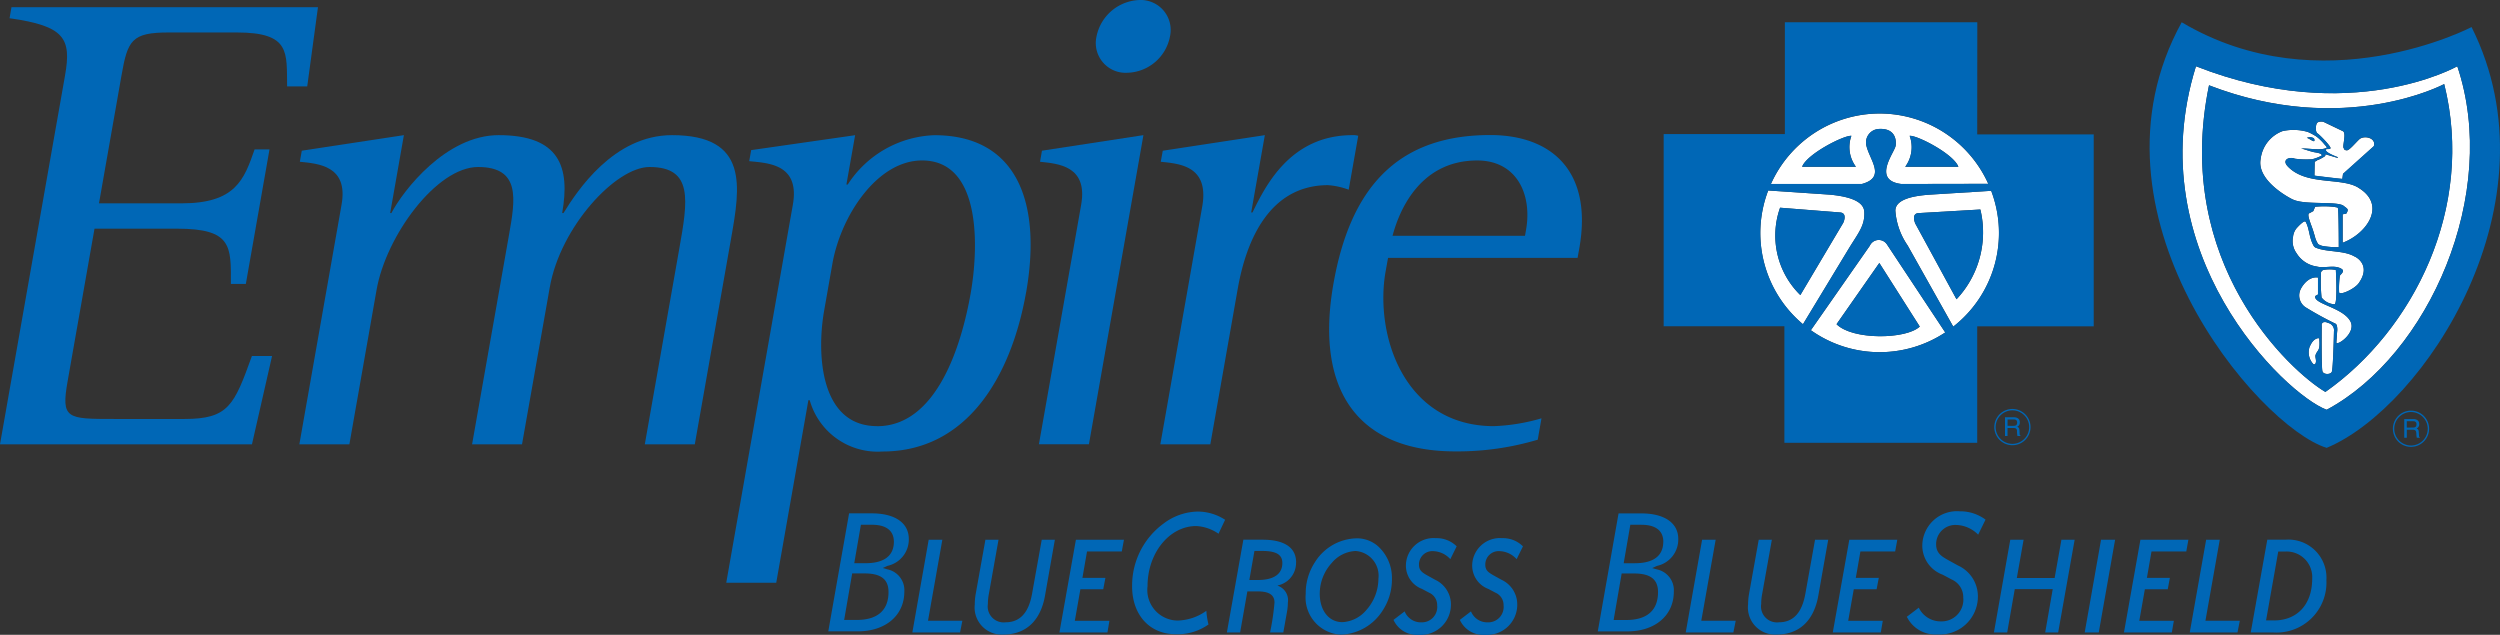 <svg xmlns="http://www.w3.org/2000/svg" xmlns:xlink="http://www.w3.org/1999/xlink" width="203.678" height="51.719" viewBox="0 0 203.678 51.719">
  <rect x="0" y="0" width="203.678" height="51.719" fill="#333333" stroke="none"/>
  <defs>
    <clipPath id="clip-path">
      <rect id="Rectangle_9132" data-name="Rectangle 9132" width="203.678" height="51.719" fill="none"/>
    </clipPath>
  </defs>
  <g id="Group_2507" data-name="Group 2507" transform="translate(0 0)">
    <g id="Group_2507-2" data-name="Group 2507" transform="translate(0 0)" clip-path="url(#clip-path)">
      <path id="Path_25486" data-name="Path 25486" d="M217.9,13.4a9.716,9.716,0,0,0-8.861,5.742h7.412c2-.545.627-1.946.362-3.145a1.1,1.1,0,0,1,.99-1.336c1.44-.1,1.458,1,1.4,1.358-.082.549-1.964,2.823.46,3.123l7.087-.013A9.715,9.715,0,0,0,217.9,13.4m-6.317,4.339c.389-1.042,3.4-2.571,4.015-2.521a2.687,2.687,0,0,0,.368,2.521Zm8.4,0a2.7,2.7,0,0,0,.36-2.521c.619-.05,3.582,1.479,3.969,2.521Z" transform="translate(-64.761 -4.15)" fill="#fff"/>
      <path id="Path_25487" data-name="Path 25487" d="M226.539,22.836c-1.173.083-2.807.323-2.807,1.307a5.706,5.706,0,0,0,1,2.833l3.716,6.614a9.673,9.673,0,0,0,3.093-11.066Zm2.174,8.523s-3.254-5.982-3.354-6.159l0,.006c-.008-.014-.007-.013,0-.006-.032-.068-.348-.831.27-.86l5.027-.293a7.954,7.954,0,0,1-1.942,7.312" transform="translate(-69.313 -6.978)" fill="#fff"/>
      <path id="Path_25488" data-name="Path 25488" d="M219.964,28.7a.8.8,0,0,0-1.406.093l-4.805,6.883a9.68,9.68,0,0,0,10.951.182Zm-4.117,6.486,3.486-4.988,3.294,5.182c-1.1,1.043-5.47,1.116-6.78-.194" transform="translate(-66.222 -8.774)" fill="#fff"/>
      <path id="Path_25489" data-name="Path 25489" d="M215.095,27.059c.77-1.228,1.228-1.79,1.165-2.855-.061-.979-1.619-1.264-2.789-1.38l-5.037-.341a9.679,9.679,0,0,0,2.832,10.9ZM209.4,23.887l4.889.387c.627.048.271.828.242.872.2-.338-3.481,5.858-3.481,5.858a6.783,6.783,0,0,1-1.65-7.118" transform="translate(-64.375 -6.965)" fill="#fff"/>
      <path id="Path_25490" data-name="Path 25490" d="M258.721,7.82c-4.745,15.2,7.26,26.729,10.648,27.987,8.323-4.454,14.133-17.624,10.644-27.987,0,0-8.711,4.943-21.292,0m10.545,26.534c-2.8-1.645-12.484-10.456-9.481-24.984,11.036,4.263,19.159-.1,19.159-.1,2.521,10.071-2.512,20.048-9.679,25.082" transform="translate(-79.814 -2.423)" fill="#fff"/>
      <path id="Path_25491" data-name="Path 25491" d="M276.856,15.8c-.364.342-.847.944-1.042.9s-.119.015-.24-.193c-.1-.172.22-1.114-.026-1.354l-1.621-.777s-.46-.1-.556.171-.07.7.075.774,1.16,1.1,1.058,1.222-.458-.036-.362.184.968.534.968.534l-.021.058-1-.3a.16.16,0,0,1-.083.19,3.268,3.268,0,0,1-.369.208c-.173.1-.188.048-.268.144,0,0-.175.072-.147.072l-.023,1.128c.337.047,1.919.242,2.273.266l.055-.413,2.509-2.25c.219-.7-.821-.9-1.182-.559" transform="translate(-84.639 -4.448)" fill="#fff"/>
      <path id="Path_25492" data-name="Path 25492" d="M274.776,20.027c-1.4-.834-4.2-.148-5.705-1.692-.562-.573.119-.839.55-.654a7.308,7.308,0,0,0,1.409.046,3.347,3.347,0,0,0,.783-.3c.061-.193-.48-.246-.643-.281-.369-.084-.675-.208-1.034-.3.678-.012,1.765.2,2.1-.083.017-.017-.16-.2-.221-.275a3.937,3.937,0,0,0-.627-.609,4.786,4.786,0,0,0-.708-.377,4.181,4.181,0,0,0-2.051-.071,2.767,2.767,0,0,0-1.79,2.274c-.382,1.98,3.04,3.51,2.612,3.294.972.485,3.655.11,4.161.534.293.241.436.241.2.626l-.292.05v2.325c1.977-.743,3.626-3.1,1.253-4.5m-4.168-4.048a.619.619,0,0,1,.557.028c.044.017.119.287-.028.236-.193-.061-.323-.2-.529-.264.01.008.008.009,0,.008s0,0,0-.008-.005.006,0,.01,0-.013,0-.01" transform="translate(-82.66 -4.751)" fill="#fff"/>
      <path id="Path_25493" data-name="Path 25493" d="M272.717,34.257l.213-.121V32.754c-.827-.119-1.376.8-1.468,1.091a1.153,1.153,0,0,0,.451,1.331,27.212,27.212,0,0,0,2.424,1.332c.13.03.163.286.168.47v0c.006.186-.019.29,0,0h0c-.018.245-.057.821-.077,1.055-.019.356,1.668-.752,1.138-1.719-.621-1.139-3.068-1.409-2.85-2.058" transform="translate(-84.08 -10.144)" fill="#fff"/>
      <path id="Path_25494" data-name="Path 25494" d="M275.67,28.993c-.849-.5-2.184-.342-3.092-.693a.386.386,0,0,1-.244-.193c-.379-.693-.324-1.37-.64-1.937-.1-.179-.617.374-.763.545a1.317,1.317,0,0,0-.266.677,1.694,1.694,0,0,0,.29,1.343,2.318,2.318,0,0,0,1.649,1.077c.635.169,1.438-.171,2.017.194.306.195-.116.47-.142.557a7.6,7.6,0,0,0-.063,1.321c-.019.34,1.247-.219,1.6-.716,1.111-1.567-.4-2.218-.345-2.175" transform="translate(-83.846 -8.097)" fill="#fff"/>
      <path id="Path_25495" data-name="Path 25495" d="M273.284,27.436a1.107,1.107,0,0,0,.471.168,7.343,7.343,0,0,0,1.208.084s0-2.325-.05-3.027c-.019-.275-.036-.182-.279-.253a7.209,7.209,0,0,0-1.6-.014l-.148.351-.365.195c-.1.149.039.522.268,1.15.127.357.119.363.226.716a1.931,1.931,0,0,0,.271.629" transform="translate(-84.418 -7.546)" fill="#fff"/>
      <path id="Path_25496" data-name="Path 25496" d="M275.071,34.642c.26-.022.106-2.794.106-2.794a2.62,2.62,0,0,0-.946-.012.293.293,0,0,0-.264.36,13,13,0,0,0,.046,1.89,1.415,1.415,0,0,0,1.058.556" transform="translate(-84.872 -9.852)" fill="#fff"/>
      <path id="Path_25497" data-name="Path 25497" d="M273.379,39.919c-.014.014-.086-.008-.113,0-.393.1-.536.433-.673.71a1.4,1.4,0,0,0,.324,1.42c.127.01.137-.011.174-.113.081-.229-.077-.495,0-.674.167-.431.376-.266.289-1.342" transform="translate(-84.429 -12.367)" fill="#fff"/>
      <path id="Path_25498" data-name="Path 25498" d="M274.552,38.079a.452.452,0,0,0-.395-.035.268.268,0,0,0-.1.275s-.033,3.45.061,3.716.632.269.754.051.181-3.305.181-3.305a.614.614,0,0,0-.5-.7" transform="translate(-84.902 -11.776)" fill="#fff"/>
      <path id="Path_25499" data-name="Path 25499" d="M104.33,62.68c0-1.305-1.127-2.084-3.021-2.084H99.466c-.037.216-1.642,9.31-1.694,9.614h2.4c2.269,0,3.795-1.3,3.795-3.236a1.733,1.733,0,0,0-1.364-1.812l-.4-.113.392-.176a2.2,2.2,0,0,0,1.737-2.193m-1.654,4.327c0,1.487-.892,2.273-2.584,2.273h-1.03l.027-.157.627-3.632h1.019c1.327,0,1.941.481,1.941,1.516m-1.891-2.348h-.9l.027-.159.514-2.975h.887c1.485,0,1.8.755,1.8,1.386,0,.8-.4,1.748-2.321,1.748" transform="translate(-30.29 -18.773)" fill="#0067b6"/>
      <path id="Path_25500" data-name="Path 25500" d="M109.027,63.707l-1.332,7.558h3.886l.189-.955h-2.8l1.169-6.6Z" transform="translate(-33.365 -19.737)" fill="#0067b6"/>
      <path id="Path_25501" data-name="Path 25501" d="M117.4,71.434c1.81,0,3.018-1.108,3.382-3.157l.806-4.567h-1.07l-.792,4.416c-.277,1.547-.993,2.312-2.162,2.312a1.3,1.3,0,0,1-1.434-1.495,4.312,4.312,0,0,1,.076-.793l.791-4.44h-1.068l-.779,4.352a4.914,4.914,0,0,0-.088.918,2.207,2.207,0,0,0,2.338,2.454" transform="translate(-35.646 -19.738)" fill="#0067b6"/>
      <path id="Path_25502" data-name="Path 25502" d="M130.137,64.665l.178-.957H126.4l-1.344,7.558h3.912l.163-.954h-2.82l.454-2.567h1.861l.177-.93h-1.873l.375-2.15Z" transform="translate(-38.744 -19.737)" fill="#0067b6"/>
      <path id="Path_25503" data-name="Path 25503" d="M133.633,66.464c0,2.338,1.425,3.911,3.547,3.911a4.337,4.337,0,0,0,2.676-.792,6.7,6.7,0,0,1-.174-1.113,4.173,4.173,0,0,1-2.355.793,2.494,2.494,0,0,1-2.436-2.8c0-2.7,1.781-4.9,3.969-4.9a3.507,3.507,0,0,1,1.815.628c.077-.164.451-.956.536-1.138a4.1,4.1,0,0,0-2.253-.669,4.746,4.746,0,0,0-2.782.992,6.259,6.259,0,0,0-2.541,5.09" transform="translate(-41.4 -18.706)" fill="#0067b6"/>
      <path id="Path_25504" data-name="Path 25504" d="M150.463,65.557c0-1.2-.939-1.85-2.739-1.85h-1.559l-1.344,7.558H145.9l.589-3.345h.857c.918,0,1.354.291,1.354.907a19.066,19.066,0,0,1-.362,2.438h1.081l.3-1.683a4.3,4.3,0,0,0,.072-.755,1.249,1.249,0,0,0-.829-1.371v-.024a1.875,1.875,0,0,0,1.495-1.875m-3.127,1.434h-.679l.415-2.367h.639c1.12,0,1.635.291,1.635.984,0,.891-.679,1.383-2.01,1.383" transform="translate(-44.866 -19.737)" fill="#0067b6"/>
      <path id="Path_25505" data-name="Path 25505" d="M160,64.174a2.6,2.6,0,0,0-1.711-.629,4.1,4.1,0,0,0-3.406,1.937,4.62,4.62,0,0,0-.756,2.591,3.032,3.032,0,0,0,2.867,3.32,4.19,4.19,0,0,0,3.358-1.9,4.637,4.637,0,0,0,.8-2.668A3.484,3.484,0,0,0,160,64.174m-.93,5.208a2.728,2.728,0,0,1-1.962.992c-1.069,0-1.837-.918-1.837-2.313a3.708,3.708,0,0,1,.969-2.5,2.685,2.685,0,0,1,1.95-.984,2.015,2.015,0,0,1,1.861,2.253,3.88,3.88,0,0,1-.981,2.554" transform="translate(-47.749 -19.687)" fill="#0067b6"/>
      <path id="Path_25506" data-name="Path 25506" d="M169.171,68.885a2.22,2.22,0,0,0-1.295-1.975l-.569-.314c-.473-.267-.741-.429-.741-.919a1.092,1.092,0,0,1,1.171-1.095,1.962,1.962,0,0,1,1.385.655l.515-1.046a2.3,2.3,0,0,0-1.687-.666,2.256,2.256,0,0,0-2.448,2.213,2.028,2.028,0,0,0,1.318,1.925l.565.3A1.1,1.1,0,0,1,168.049,69a1.252,1.252,0,0,1-1.294,1.383,1.423,1.423,0,0,1-1.356-.894l-.908.693a2.093,2.093,0,0,0,2.051,1.22,2.463,2.463,0,0,0,2.628-2.514" transform="translate(-50.961 -19.68)" fill="#0067b6"/>
      <path id="Path_25507" data-name="Path 25507" d="M177,68.885a2.214,2.214,0,0,0-1.293-1.975l-.567-.314c-.478-.267-.743-.429-.743-.919a1.092,1.092,0,0,1,1.171-1.095,1.946,1.946,0,0,1,1.382.655l.515-1.046a2.3,2.3,0,0,0-1.684-.666,2.259,2.259,0,0,0-2.452,2.213,2.032,2.032,0,0,0,1.321,1.925l.566.3A1.1,1.1,0,0,1,175.887,69a1.255,1.255,0,0,1-1.3,1.383,1.423,1.423,0,0,1-1.356-.894l-.907.693a2.092,2.092,0,0,0,2.047,1.22A2.462,2.462,0,0,0,177,68.885" transform="translate(-53.388 -19.68)" fill="#0067b6"/>
      <path id="Path_25508" data-name="Path 25508" d="M190.3,60.6c-.039.216-1.641,9.31-1.694,9.614h2.4c2.27,0,3.795-1.3,3.795-3.235a1.731,1.731,0,0,0-1.366-1.813l-.4-.112.393-.177a2.2,2.2,0,0,0,1.736-2.193c0-1.305-1.125-2.084-3.018-2.084Zm3.214,6.412c0,1.487-.894,2.273-2.584,2.273H189.9l.024-.158.628-3.632h1.02c1.324,0,1.943.482,1.943,1.517m.427-4.1c0,.8-.4,1.748-2.322,1.748h-.9l.024-.159.514-2.975h.888c1.485,0,1.8.755,1.8,1.386" transform="translate(-58.433 -18.773)" fill="#0067b6"/>
      <path id="Path_25509" data-name="Path 25509" d="M200.319,63.707l-1.335,7.558h3.882l.192-.955h-2.806l1.172-6.6Z" transform="translate(-61.646 -19.737)" fill="#0067b6"/>
      <path id="Path_25510" data-name="Path 25510" d="M208.282,63.709h-1.07l-.779,4.353a5.108,5.108,0,0,0-.089.918,2.208,2.208,0,0,0,2.339,2.453c1.808,0,3.015-1.108,3.381-3.157l.808-4.567H211.8l-.792,4.416c-.279,1.548-.992,2.312-2.161,2.312a1.3,1.3,0,0,1-1.434-1.495,4.3,4.3,0,0,1,.075-.792Z" transform="translate(-63.926 -19.737)" fill="#0067b6"/>
      <path id="Path_25511" data-name="Path 25511" d="M221.426,64.665l.174-.957h-3.909l-1.347,7.558h3.911l.163-.954H217.6l.453-2.567h1.861l.179-.93H218.22l.375-2.15Z" transform="translate(-67.025 -19.737)" fill="#0067b6"/>
      <path id="Path_25512" data-name="Path 25512" d="M229.14,61.468a2.627,2.627,0,0,1,1.758.79c.112-.228.6-1.224.6-1.224a3.437,3.437,0,0,0-2.083-.678,2.829,2.829,0,0,0-3.068,2.761,2.523,2.523,0,0,0,1.653,2.4l.741.394a1.571,1.571,0,0,1,.943,1.468,1.771,1.771,0,0,1-1.832,1.945,1.966,1.966,0,0,1-1.79-1.119l-.973.743a2.574,2.574,0,0,0,2.487,1.437,3.092,3.092,0,0,0,3.3-3.153,2.763,2.763,0,0,0-1.628-2.465l-.741-.409c-.576-.324-1.034-.577-1.034-1.321a1.565,1.565,0,0,1,1.662-1.567" transform="translate(-69.735 -18.699)" fill="#0067b6"/>
      <path id="Path_25513" data-name="Path 25513" d="M240.6,71.266l1.344-7.558h-1.078l-.554,3.12h-3.08l.553-3.12H236.7l-1.334,7.558h1.081l.618-3.533h3.092l-.613,3.533Z" transform="translate(-72.919 -19.737)" fill="#0067b6"/>
      <path id="Path_25514" data-name="Path 25514" d="M247.225,71.266l1.332-7.558h-1.145l-1.331,7.558Z" transform="translate(-76.237 -19.737)" fill="#0067b6"/>
      <path id="Path_25515" data-name="Path 25515" d="M255.792,64.665l.171-.957h-3.908l-1.342,7.558h3.9l.166-.954h-2.816l.453-2.567h1.864l.175-.93h-1.872l.375-2.15Z" transform="translate(-77.672 -19.737)" fill="#0067b6"/>
      <path id="Path_25516" data-name="Path 25516" d="M259.817,63.707l-1.335,7.558h3.888l.189-.955h-2.8l1.166-6.6Z" transform="translate(-80.079 -19.737)" fill="#0067b6"/>
      <path id="Path_25517" data-name="Path 25517" d="M271.843,67a3.1,3.1,0,0,0-3.32-3.294h-1.494l-1.349,7.557h1.786A4.071,4.071,0,0,0,271.843,67m-4.273,3.284h-.643l.993-5.611h.566a2.085,2.085,0,0,1,2.2,2.213c0,2.114-1.233,3.4-3.118,3.4" transform="translate(-82.309 -19.738)" fill="#0067b6"/>
      <path id="Path_25518" data-name="Path 25518" d="M22.166,29.264H20.524c-1.448,4.022-1.908,5.132-5.5,5.132H9.308c-3.862,0-4.342,0-3.8-3.069L7.7,18.892H14.42c4.5,0,4.4,1.429,4.391,4.5h1.218l1.928-10.957H20.743c-.861,2.487-1.572,4.394-5.959,4.394H8.064L9.9,6.4c.5-2.859.828-3.493,3.844-3.493H19.3c4.389,0,4.045,1.64,4.092,4.394H25.03L25.905.847H.935l-.157.9C5.268,2.381,5.83,3.386,5.3,6.4L0,36.46H20.528Z" transform="translate(0 -0.262)" fill="#0067b6"/>
      <path id="Path_25519" data-name="Path 25519" d="M35.336,41.142h4.075l2.218-12.593c.775-4.4,4.884-10,8.269-10,3.492,0,3.026,2.648,2.523,5.506L49.408,41.142h4.069l2.262-12.8c.867-4.922,5.375-9.793,8.124-9.793,3.6,0,3.116,2.754,2.423,6.67L63.48,41.142h4.073L70.51,24.368c.737-4.183,1.481-8.414-4.815-8.414-4.758,0-7.731,4.55-8.841,6.348h-.106c.663-3.757-.2-6.348-5.175-6.348-4.285,0-7.776,4.5-8.739,6.348h-.1l1.119-6.348-8.319,1.267-.159.9c1.507.157,3.964.319,3.4,3.492Z" transform="translate(-10.947 -4.943)" fill="#0067b6"/>
      <path id="Path_25520" data-name="Path 25520" d="M110.16,28.758c1.291-7.355-.761-12.8-7.48-12.8a8.765,8.765,0,0,0-7.056,4.02h-.108l.711-4.02-8.469,1.215-.16.9c1.511.159,4.143.21,3.556,3.545l-5.427,30.8H89.8l2.619-14.87h.108a5.751,5.751,0,0,0,5.929,4.18c6.881,0,10.486-6.089,11.7-12.967m-12.135,10.9c-4.653,0-4.94-5.876-4.316-9.42l.67-3.81c.69-3.916,3.653-8.415,7.305-8.415,4.865,0,4.611,7.144,3.956,10.85-.736,4.179-2.747,10.8-7.615,10.8" transform="translate(-26.559 -4.943)" fill="#0067b6"/>
      <path id="Path_25521" data-name="Path 25521" d="M129.415,2.964a2.426,2.426,0,0,0,2.5,2.964A3.638,3.638,0,0,0,135.4,2.964,2.443,2.443,0,0,0,132.954,0a3.7,3.7,0,0,0-3.539,2.964" transform="translate(-40.079 0)" fill="#0067b6"/>
      <path id="Path_25522" data-name="Path 25522" d="M122.727,18.122c1.452.157,3.911.318,3.352,3.492l-3.443,19.526h4.073l4.441-25.187-8.266,1.267Z" transform="translate(-37.994 -4.943)" fill="#0067b6"/>
      <path id="Path_25523" data-name="Path 25523" d="M136.969,41.142h4.072l2.238-12.7c.571-3.227,2.225-8.414,7.357-8.414a6.07,6.07,0,0,1,1.678.371l.775-4.393a1.4,1.4,0,0,0-.469-.052c-5.023,0-7.064,4.074-8.144,6.3h-.106l1.112-6.3-8.316,1.269-.163.9c1.507.157,3.966.317,3.378,3.649Z" transform="translate(-42.434 -4.943)" fill="#0067b6"/>
      <path id="Path_25524" data-name="Path 25524" d="M173.886,40.771l.306-1.748a15.835,15.835,0,0,1-3.869.638c-7.355,0-9.736-7.463-8.831-12.6l.2-1.111h15.44l.146-.8c1.106-6.3-2.294-9.206-7.266-9.206-7.725,0-11.427,4.5-12.769,12.118-1.556,8.839,2.144,13.655,9.915,13.655a22.805,22.805,0,0,0,6.731-.953M168.96,18.016c3.171,0,4.495,2.7,3.973,5.665l-.084.472H162.058c.474-1.8,2.089-6.137,6.9-6.137" transform="translate(-48.606 -4.942)" fill="#0067b6"/>
      <path id="Path_25525" data-name="Path 25525" d="M237.926,50.8a1.477,1.477,0,1,0-1.042.431,1.469,1.469,0,0,0,1.042-.431m-2.409-1.046a1.368,1.368,0,0,1,1.367-1.365,1.365,1.365,0,0,1,0,2.73,1.368,1.368,0,0,1-1.367-1.366" transform="translate(-72.93 -14.958)" fill="#0067b6"/>
      <path id="Path_25526" data-name="Path 25526" d="M237.651,50.4a1.623,1.623,0,0,0,.037.383h.253v-.032c-.066-.036-.077-.067-.079-.152l-.012-.278c-.008-.214-.1-.252-.187-.29a.364.364,0,0,0,.215-.364c0-.322-.251-.413-.5-.413h-.707v1.529h.208v-.654h.5c.241,0,.272.147.272.271m-.771-.447v-.52h.508c.106,0,.274.019.274.255s-.154.266-.305.266Z" transform="translate(-73.322 -15.26)" fill="#0067b6"/>
      <path id="Path_25527" data-name="Path 25527" d="M285.41,49.947a1.476,1.476,0,1,0-1.478,1.476,1.48,1.48,0,0,0,1.478-1.476m-2.84,0a1.364,1.364,0,1,1,1.362,1.365,1.366,1.366,0,0,1-1.362-1.365" transform="translate(-87.507 -15.016)" fill="#0067b6"/>
      <path id="Path_25528" data-name="Path 25528" d="M284.786,50.611a1.849,1.849,0,0,0,.037.379h.251v-.031c-.061-.034-.073-.067-.073-.153l-.018-.28c0-.211-.1-.251-.179-.286a.381.381,0,0,0,.215-.366c0-.321-.256-.409-.5-.409H283.8V50.99h.209v-.652h.5c.244,0,.271.147.271.273m-.775-.451v-.518h.514c.1,0,.279.016.279.253s-.164.264-.311.264Z" transform="translate(-87.923 -15.325)" fill="#0067b6"/>
      <path id="Path_25529" data-name="Path 25529" d="M206.256,2.628v9.106h-9.873l0,15.663h9.834v9.494h15.71V27.4h9.492V11.761h-9.492l.008-9.133Zm-2,17.156a9.681,9.681,0,0,1,.643-3.452l5.036.341c1.171.116,2.728.4,2.789,1.38.063,1.064-.395,1.627-1.164,2.854l-3.829,6.321a9.705,9.705,0,0,1-3.474-7.444m4.115,7.933,4.805-6.883a.8.8,0,0,1,1.406-.094l4.74,7.159a9.68,9.68,0,0,1-10.951-.182m11.6-.291-3.716-6.613a5.708,5.708,0,0,1-1-2.833c0-.984,1.634-1.224,2.807-1.307l5-.312a9.672,9.672,0,0,1-3.093,11.065m2.859-11.638-7.087.013c-2.423-.3-.542-2.574-.46-3.123.055-.353.037-1.453-1.4-1.358a1.1,1.1,0,0,0-.989,1.336c.264,1.2,1.639,2.6-.363,3.145h-7.412a9.707,9.707,0,0,1,17.714-.013" transform="translate(-60.841 -0.814)" fill="#0067b6"/>
      <path id="Path_25530" data-name="Path 25530" d="M216.737,16.027c-.611-.05-3.626,1.48-4.014,2.521h4.382a2.691,2.691,0,0,1-.368-2.521" transform="translate(-65.903 -4.965)" fill="#0067b6"/>
      <path id="Path_25531" data-name="Path 25531" d="M225.255,16.027a2.7,2.7,0,0,1-.36,2.521h4.328c-.387-1.041-3.35-2.57-3.969-2.521" transform="translate(-69.674 -4.965)" fill="#0067b6"/>
      <path id="Path_25532" data-name="Path 25532" d="M215.09,25.777c.03-.045.386-.825-.242-.872l-4.889-.387a6.783,6.783,0,0,0,1.65,7.118s3.676-6.2,3.481-5.858" transform="translate(-64.932 -7.596)" fill="#0067b6"/>
      <path id="Path_25533" data-name="Path 25533" d="M231.337,24.73l-5.027.293c-.618.028-.3.792-.271.86.1.177,3.355,6.159,3.355,6.159a7.956,7.956,0,0,0,1.942-7.312" transform="translate(-69.995 -7.662)" fill="#0067b6"/>
      <path id="Path_25534" data-name="Path 25534" d="M226.089,26.4l0-.006c0-.008-.006-.008,0,.006" transform="translate(-70.042 -8.177)" fill="#0067b6"/>
      <path id="Path_25535" data-name="Path 25535" d="M220.273,31.042l-3.486,4.988c1.311,1.309,5.678,1.237,6.78.193Z" transform="translate(-67.162 -9.617)" fill="#0067b6"/>
      <path id="Path_25536" data-name="Path 25536" d="M256.355,2.628c-8.568,15.561,6.194,32.924,11.811,34.673C276.1,34,287.139,17.35,279.972,3.019c0,0-12.2,6.39-23.617-.391M268.166,34.2c-3.387-1.258-15.393-12.782-10.648-27.987,12.582,4.943,21.292,0,21.292,0,3.489,10.362-2.321,23.533-10.644,27.987" transform="translate(-78.61 -0.814)" fill="#0067b6"/>
      <path id="Path_25537" data-name="Path 25537" d="M272.309,16.269c-.006,0-.006.006,0,.01" transform="translate(-84.361 -5.04)" fill="none" stroke="#0067b6" stroke-linecap="round" stroke-linejoin="round" stroke-width="0"/>
      <path id="Path_25538" data-name="Path 25538" d="M272.311,16.269c.01.008.008.009,0,.008" transform="translate(-84.364 -5.04)" fill="none" stroke="#0067b6" stroke-linecap="round" stroke-linejoin="round" stroke-width="0"/>
      <path id="Path_25539" data-name="Path 25539" d="M272.867,16.27a.619.619,0,0,0-.557-.028c.206.065.338.2.53.264.147.051.071-.219.027-.236" transform="translate(-84.363 -5.014)" fill="#0067b6"/>
      <path id="Path_25540" data-name="Path 25540" d="M275.9,38.881c-.018.29.006.186,0,0" transform="translate(-85.473 -12.046)" fill="#0067b6"/>
      <path id="Path_25541" data-name="Path 25541" d="M260.5,10.023c-3,14.527,6.678,23.339,9.48,24.983,7.166-5.034,12.2-15.01,9.679-25.082,0,0-8.124,4.361-19.16.1m8.69,22.621c-.037.1-.048.123-.174.114a1.4,1.4,0,0,1-.324-1.42c.136-.277.279-.611.673-.71.027-.008.1.013.113,0,.088,1.075-.121.911-.289,1.342-.077.179.081.445,0,.674m1.485-2.563s-.061,3.085-.181,3.305-.655.218-.753-.051-.061-3.717-.061-3.717a.266.266,0,0,1,.1-.274.447.447,0,0,1,.395.035.613.613,0,0,1,.5.7m.2.884c.019-.235.059-.81.076-1.055,0-.184-.037-.441-.168-.471a27.319,27.319,0,0,1-2.424-1.331,1.154,1.154,0,0,1-.451-1.331c.093-.29.642-1.209,1.468-1.091v1.382l-.213.121c-.219.649,2.229.919,2.849,2.057.53.967-1.156,2.075-1.137,1.719m-1.255-5.546a.293.293,0,0,1,.264-.36,2.624,2.624,0,0,1,.947.012s.153,2.772-.107,2.794a1.415,1.415,0,0,1-1.058-.556,13,13,0,0,1-.046-1.89m3.075.727c-.353.5-1.619,1.056-1.6.716a7.655,7.655,0,0,1,.063-1.321c.026-.087.448-.362.141-.558-.578-.364-1.382-.025-2.017-.193a2.317,2.317,0,0,1-1.648-1.077,1.7,1.7,0,0,1-.29-1.344,1.315,1.315,0,0,1,.266-.676c.145-.17.667-.723.763-.545.317.567.262,1.244.641,1.936a.386.386,0,0,0,.244.194c.909.35,2.243.188,3.093.693-.058-.043,1.456.607.345,2.175m-4.069-5.678.365-.195.148-.351a7.217,7.217,0,0,1,1.6.014c.242.071.26-.022.279.253.05.7.05,3.027.05,3.027a7.349,7.349,0,0,1-1.208-.084,1.112,1.112,0,0,1-.47-.168,1.934,1.934,0,0,1-.271-.63c-.108-.353-.1-.359-.226-.716-.229-.628-.369-1-.269-1.15m2.761,2.387V20.531l.293-.05c.237-.385.095-.385-.2-.626-.507-.424-3.189-.05-4.161-.535.427.217-2.994-1.313-2.613-3.293a2.769,2.769,0,0,1,1.79-2.274,4.19,4.19,0,0,1,2.052.07,4.808,4.808,0,0,1,.707.377,3.912,3.912,0,0,1,.627.61c.061.076.237.258.222.275-.34.287-1.427.071-2.1.083.358.093.665.217,1.034.3.163.035.7.088.643.28a3.34,3.34,0,0,1-.783.3,7.306,7.306,0,0,1-1.409-.046c-.431-.184-1.112.081-.55.654,1.5,1.544,4.3.858,5.705,1.692,2.372,1.405.723,3.762-1.254,4.5m2.537-7.868-2.509,2.251-.055.412c-.353-.025-1.936-.219-2.273-.266l.023-1.128c-.028,0,.151-.075.147-.072.081-.095.1-.047.268-.144a3.25,3.25,0,0,0,.369-.208.161.161,0,0,0,.083-.191l1,.3.021-.058s-.872-.316-.968-.535.27-.061.362-.183-.914-1.15-1.058-1.222-.168-.509-.075-.774.556-.171.556-.171l1.622.777c.245.241-.075,1.183.026,1.354.121.209.044.144.239.193s.678-.555,1.042-.9,1.4-.144,1.182.559" transform="translate(-80.527 -3.075)" fill="#0067b6"/>
      <path id="Path_25542" data-name="Path 25542" d="M275.9,38.868v.008h0v-.01" transform="translate(-85.476 -12.042)" fill="#0067b6"/>
    </g>
  </g>
</svg>
